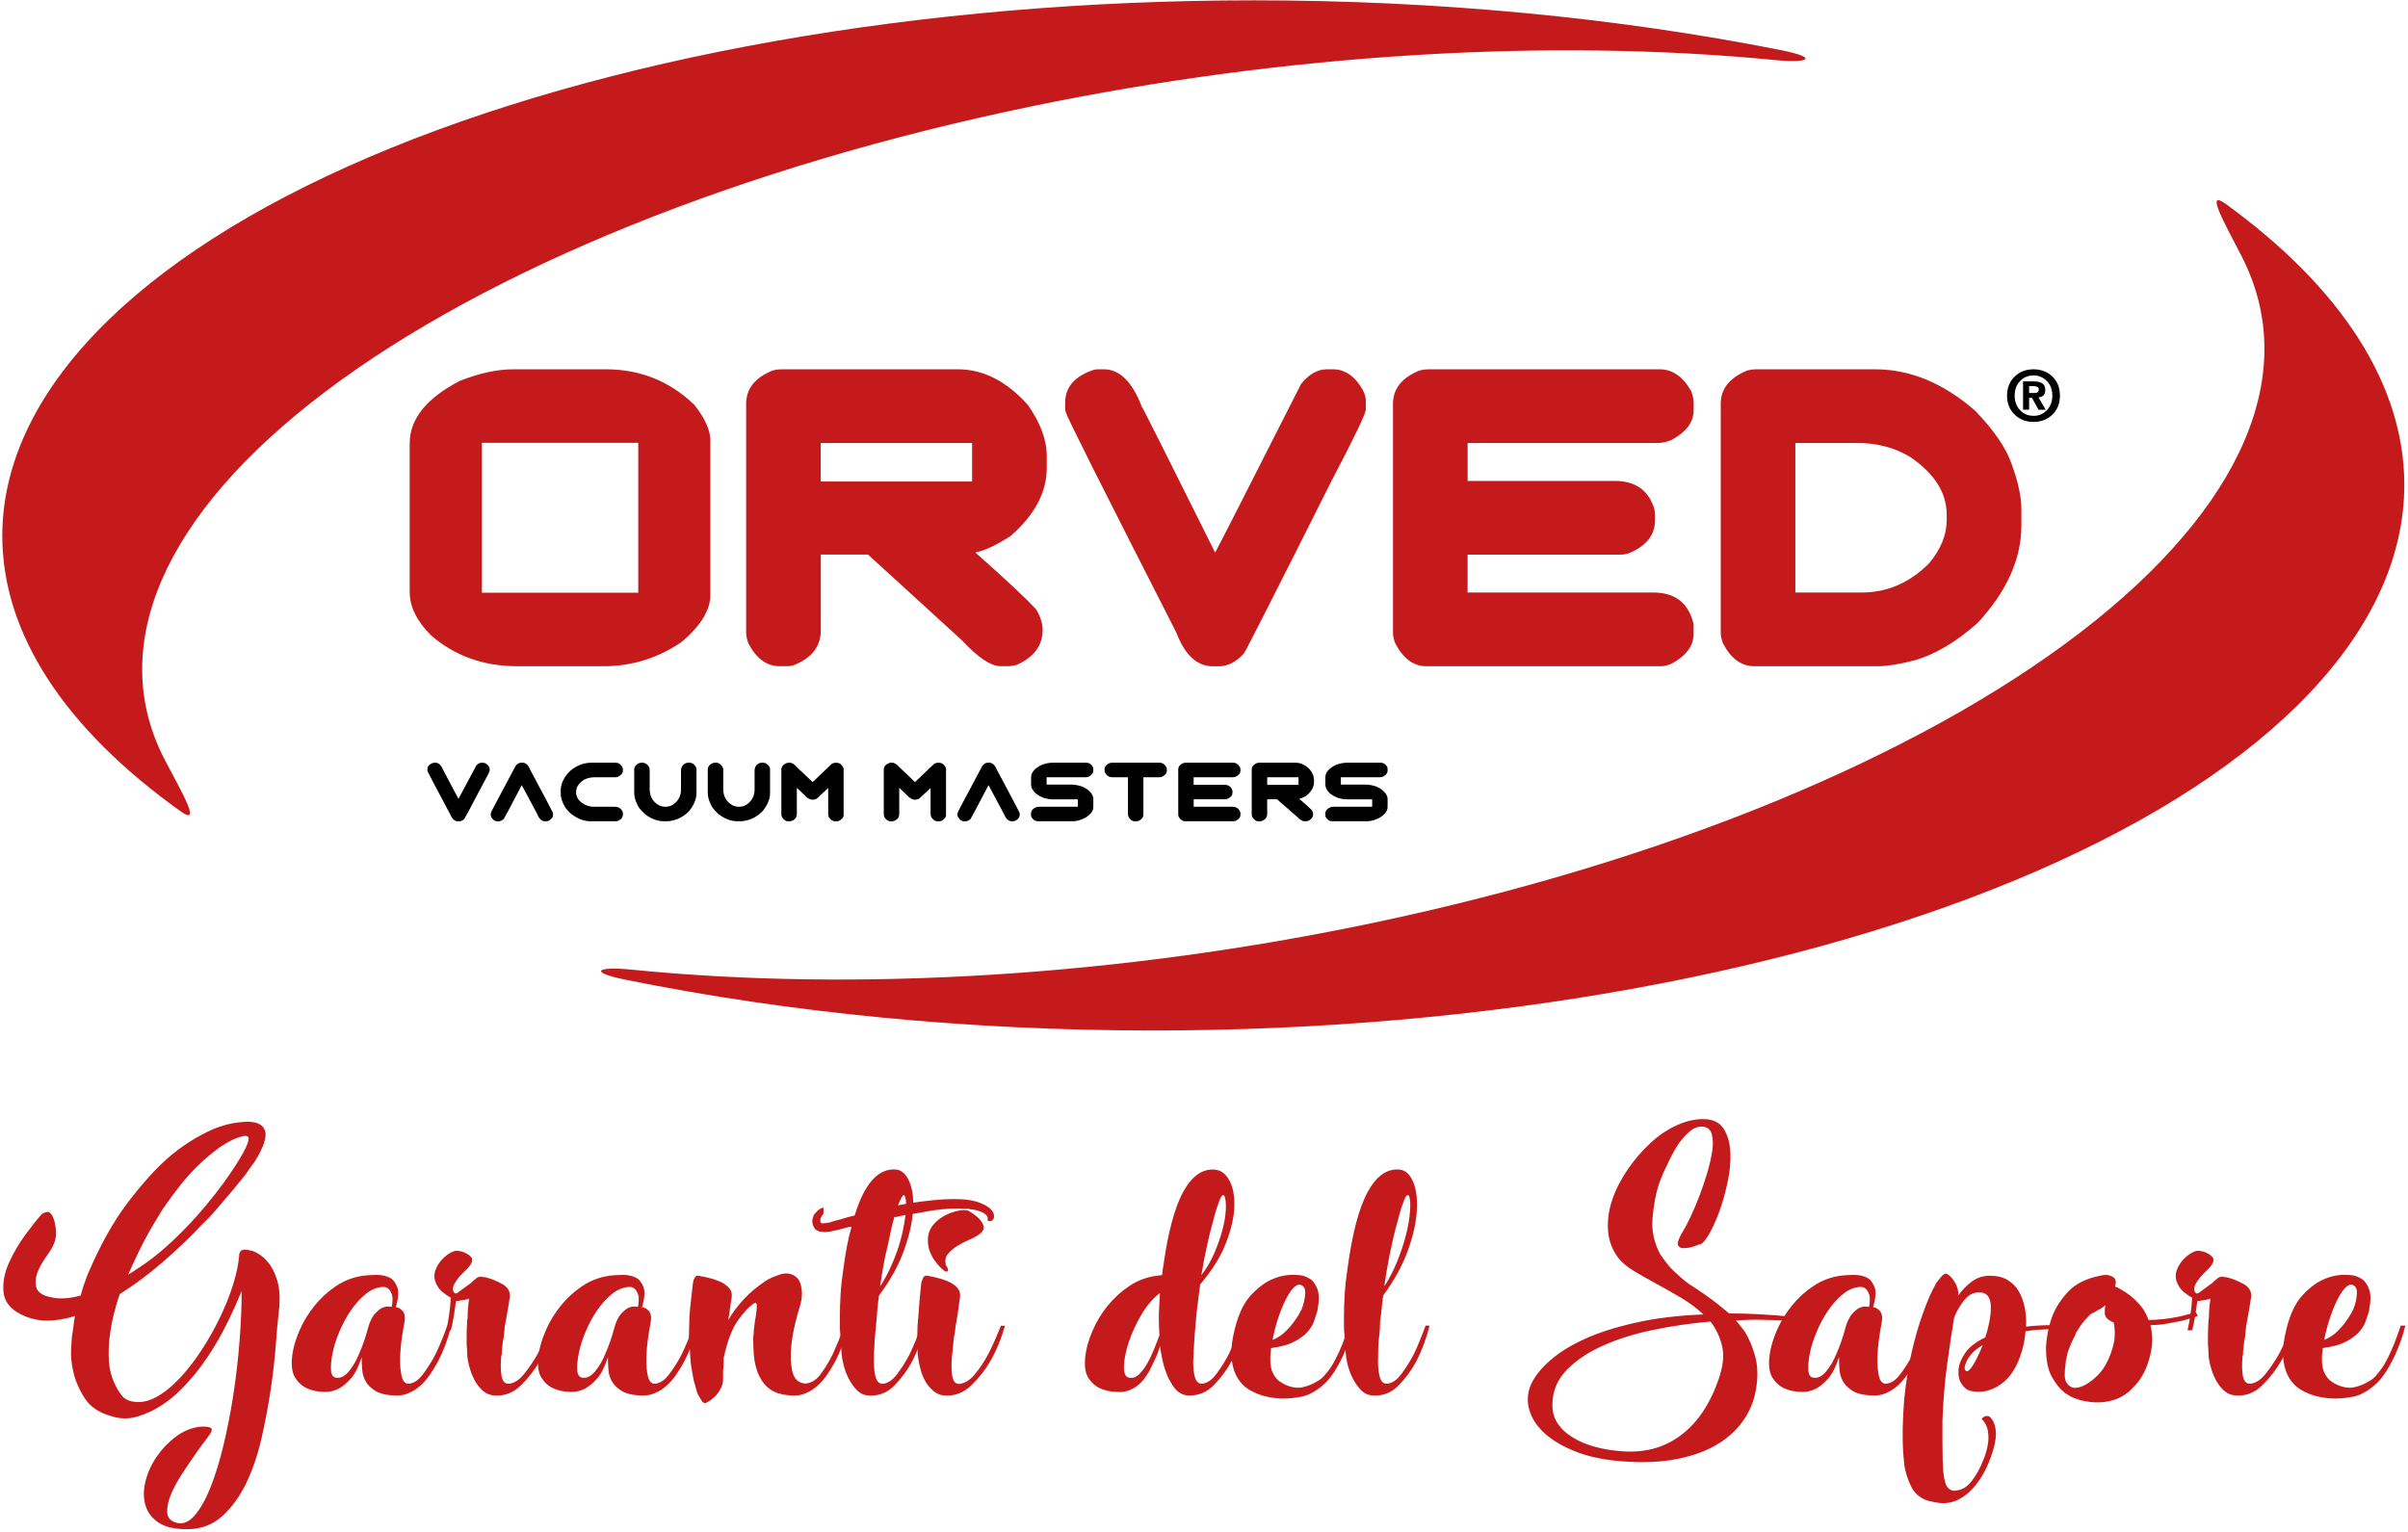 <?xml version="1.0" encoding="UTF-8"?>
<svg width="352px" height="224px" viewBox="0 0 352 224" version="1.1" xmlns="http://www.w3.org/2000/svg" xmlns:xlink="http://www.w3.org/1999/xlink">
    <title>Group</title>
    <g id="Page-1" stroke="none" stroke-width="1" fill="none" fill-rule="evenodd">
        <g id="Group">
            <path d="M351.46,70.885 C351.46,92.045 332.185,112.345 297.875,127.305 C263.565,142.27 217.025,150.68 168.505,150.68 C141.64,150.68 115.39,148.1 91.48,143.265 C85.8,142.115 87.41,141.295 92.175,141.77 C125.405,145.095 163.8,142.72 200.86,134.915 C243.235,125.995 280.4,110.71 304.175,92.42 C327.95,74.13 336.39,54.335 327.64,37.39 C325.015,32.31 322.325,27.61 325.375,29.83 C342.305,42.125 351.46,56.3 351.46,70.885" id="Path" fill="#C51A1B"></path>
            <path d="M0.335,78.355 C0.335,57.59 19.61,37.67 53.92,22.985 C88.23,8.3 134.77,0.05 183.29,0.05 C210.15,0.05 236.405,2.58 260.31,7.325 C265.995,8.455 264.385,9.26 259.615,8.795 C226.385,5.535 187.99,7.865 150.935,15.52 C108.56,24.275 71.395,39.275 47.62,57.225 C23.845,75.17 15.405,94.6 24.155,111.225 C26.78,116.21 29.47,120.825 26.42,118.645 C9.495,106.58 0.335,92.67 0.335,78.355" id="Path" fill="#C51A1B"></path>
            <path d="M208.715,54 L242.635,54 C244.495,54 246.03,55.08 247.24,57.24 C247.46,57.905 247.575,58.42 247.575,58.785 L247.575,59.995 C247.575,61.73 246.485,63.185 244.3,64.355 C243.595,64.64 242.925,64.775 242.295,64.775 L214.535,64.775 L214.535,70.32 L235.995,70.32 C238.725,70.32 240.56,71.4 241.51,73.56 C241.795,74.185 241.935,74.76 241.935,75.285 L241.935,76.04 C241.935,78.24 240.64,79.865 238.055,80.915 C237.63,81.04 237.225,81.1 236.84,81.1 L214.53,81.1 L214.53,86.64 L241.69,86.64 C244.885,86.64 246.845,88.18 247.57,91.27 L247.57,92.725 C247.57,94.4 246.53,95.825 244.45,96.995 C243.865,97.275 243.32,97.415 242.815,97.415 L208.475,97.415 C206.635,97.415 205.13,96.305 203.96,94.085 C203.735,93.5 203.625,92.98 203.625,92.54 L203.625,59.05 C203.625,56.85 204.92,55.225 207.505,54.175 C207.945,54.06 208.35,54 208.715,54 M160.535,54 L161.38,54 C163.665,54 165.505,55.815 166.895,59.45 C166.98,59.47 170.55,66.585 177.625,80.795 C177.73,80.69 181.92,72.47 190.205,56.12 C191.355,54.705 192.61,54 193.96,54 L194.835,54 C196.615,54 198.07,55 199.2,57 C199.505,57.565 199.655,58.1 199.655,58.605 L199.655,59.88 C199.655,60.465 197.99,63.935 194.655,70.295 C186.41,86.725 182.135,95.14 181.835,95.55 C180.68,96.8 179.48,97.425 178.225,97.425 L177.285,97.425 C174.98,97.425 173.205,95.78 171.95,92.49 C161.24,71.475 155.885,60.81 155.885,60.485 C155.765,60.26 155.705,59.95 155.705,59.545 L155.705,58.88 C155.705,56.62 157.08,55.025 159.825,54.095 C160.06,54.03 160.29,54 160.535,54 M119.975,70.41 L142.1,70.41 L142.1,64.775 L119.975,64.775 L119.975,70.41 Z M114.155,54 L140.04,54 C143.735,54 147.14,55.735 150.255,59.21 C152.095,61.855 153.015,64.335 153.015,66.655 L153.015,68.44 C153.015,71.975 151.255,75.285 147.74,78.37 C145.6,79.74 143.89,80.54 142.62,80.765 L142.62,80.825 C147.105,84.8 150.055,87.565 151.47,89.12 C152.095,90.165 152.41,91.17 152.41,92.115 C152.41,94.395 151.14,96.1 148.595,97.23 C148.09,97.35 147.715,97.41 147.47,97.41 L146.255,97.41 C144.845,97.41 142.975,96.16 140.65,93.66 L126.89,81.095 L119.98,81.095 L119.98,92.205 C119.98,94.565 118.615,96.27 115.89,97.32 C115.585,97.38 115.335,97.41 115.13,97.41 L113.915,97.41 C112.08,97.41 110.57,96.3 109.4,94.08 C109.18,93.495 109.07,92.975 109.07,92.535 L109.07,59.045 C109.07,56.845 110.36,55.22 112.95,54.17 C113.39,54.06 113.795,54 114.155,54 M70.445,86.665 L93.3,86.665 L93.3,64.745 L70.445,64.745 L70.445,86.665 Z M75.02,54 L88.57,54 C93.6,54 97.915,55.735 101.51,59.21 C103.065,61.185 103.84,62.925 103.84,64.415 L103.84,87 C103.84,89.22 102.425,91.525 99.595,93.905 C96.12,96.245 92.35,97.415 88.29,97.415 L75.59,97.415 C70.68,97.415 66.485,95.91 63.01,92.905 C60.93,90.825 59.89,88.715 59.89,86.575 L59.89,64.835 C59.89,61.265 62.335,58.215 67.225,55.69 C70.08,54.565 72.675,54 75.02,54 M262.445,64.775 L262.445,86.64 L272.11,86.64 C275.87,86.64 279.165,85.215 281.995,82.365 C283.715,80.31 284.57,78.195 284.57,76.04 L284.57,75.285 C284.57,72.055 282.78,69.23 279.205,66.805 C276.965,65.455 274.4,64.775 271.51,64.775 L262.445,64.775 L262.445,64.775 Z M256.625,54 L274.115,54 C279.23,54 284.095,56.02 288.725,60.055 C291.49,62.92 293.285,65.545 294.09,67.93 C295.02,70.495 295.485,72.685 295.485,74.5 L295.485,76.83 C295.485,81.735 293.35,86.49 289.085,91.09 C285.895,93.915 282.8,95.745 279.81,96.57 C277.61,97.135 275.85,97.415 274.54,97.415 L256.385,97.415 C254.545,97.415 253.04,96.305 251.87,94.085 C251.645,93.5 251.535,92.98 251.535,92.54 L251.535,59.05 C251.535,56.85 252.83,55.225 255.415,54.175 C255.855,54.06 256.26,54 256.625,54" id="Shape" fill="#C51A1B"></path>
            <path d="M63.475,111.525 L63.65,111.525 C64.125,111.525 64.505,111.885 64.79,112.6 C64.81,112.61 65.55,114.01 67.015,116.815 C67.035,116.795 67.905,115.17 69.62,111.95 C69.86,111.67 70.12,111.53 70.4,111.53 L70.58,111.53 C70.95,111.53 71.25,111.73 71.485,112.125 C71.55,112.235 71.58,112.34 71.58,112.44 L71.58,112.69 C71.58,112.805 71.235,113.49 70.545,114.745 C68.84,117.985 67.95,119.645 67.89,119.725 C67.65,119.97 67.4,120.095 67.14,120.095 L66.945,120.095 C66.47,120.095 66.1,119.77 65.84,119.12 C63.625,114.975 62.515,112.87 62.515,112.81 C62.49,112.765 62.48,112.705 62.48,112.62 L62.48,112.49 C62.48,112.045 62.765,111.73 63.335,111.55 C63.375,111.53 63.425,111.525 63.475,111.525" id="Path" fill="#000000" fill-rule="nonzero"></path>
            <path d="M76.205,111.525 L76.4,111.525 C76.865,111.525 77.24,111.88 77.52,112.585 C79.67,116.61 80.775,118.705 80.835,118.86 L80.835,119.18 C80.835,119.545 80.58,119.835 80.08,120.055 C79.97,120.075 79.88,120.09 79.815,120.09 L79.65,120.09 C79.18,120.09 78.8,119.725 78.515,119 C77.035,116.22 76.29,114.82 76.265,114.805 C74.615,117.965 73.745,119.61 73.65,119.74 C73.4,119.975 73.15,120.095 72.885,120.095 L72.73,120.095 C72.35,120.095 72.035,119.875 71.79,119.44 C71.755,119.31 71.735,119.21 71.735,119.135 L71.735,119.005 C71.735,118.845 71.95,118.385 72.375,117.625 L75.4,111.94 C75.64,111.66 75.905,111.525 76.205,111.525" id="Path" fill="#000000" fill-rule="nonzero"></path>
            <path d="M86.435,111.525 L90.03,111.525 C90.41,111.525 90.73,111.74 90.985,112.165 C91.03,112.295 91.05,112.4 91.05,112.47 L91.05,112.71 C91.05,113.055 90.825,113.34 90.37,113.57 C90.225,113.625 90.085,113.655 89.96,113.655 L86.935,113.655 C85.74,113.655 84.875,114.135 84.35,115.09 C84.26,115.35 84.21,115.605 84.21,115.845 C84.21,116.625 84.675,117.245 85.605,117.715 C86.015,117.88 86.41,117.965 86.795,117.965 L89.855,117.965 C90.44,117.965 90.835,118.23 91.035,118.755 L91.055,118.92 L91.055,119.16 C91.055,119.49 90.84,119.77 90.41,120 C90.29,120.055 90.175,120.085 90.075,120.085 L86.325,120.085 C85.34,120.085 84.375,119.705 83.425,118.955 C82.885,118.43 82.555,118.02 82.44,117.725 C82.115,117.115 81.96,116.53 81.96,115.965 L81.96,115.65 C81.96,114.63 82.405,113.67 83.3,112.765 C84.26,111.94 85.31,111.525 86.435,111.525" id="Path" fill="#000000" fill-rule="nonzero"></path>
            <path d="M93.765,111.525 L93.93,111.525 C94.305,111.525 94.615,111.73 94.865,112.135 C94.935,112.265 94.97,112.42 94.97,112.605 L94.97,115.38 C94.97,116.45 95.42,117.235 96.315,117.745 C96.62,117.885 96.905,117.96 97.175,117.96 L97.33,117.96 C98.04,117.96 98.645,117.605 99.145,116.895 C99.415,116.46 99.55,116 99.55,115.515 L99.55,112.715 C99.55,112.165 99.79,111.785 100.27,111.585 C100.405,111.545 100.525,111.52 100.63,111.52 L100.785,111.52 C101.17,111.52 101.485,111.735 101.74,112.16 C101.785,112.29 101.81,112.395 101.81,112.465 L101.81,116.01 C101.81,116.825 101.455,117.685 100.755,118.57 C100.105,119.265 99.315,119.735 98.39,119.965 C98.055,120.045 97.76,120.085 97.49,120.085 L97.01,120.085 C96.125,120.085 95.215,119.74 94.285,119.055 C93.63,118.435 93.255,117.96 93.155,117.625 C92.855,117.04 92.71,116.47 92.71,115.925 L92.71,112.52 C92.71,112.09 92.98,111.765 93.515,111.56 C93.605,111.54 93.69,111.525 93.765,111.525" id="Path" fill="#000000" fill-rule="nonzero"></path>
            <path d="M104.52,111.525 L104.685,111.525 C105.055,111.525 105.37,111.73 105.62,112.135 C105.69,112.265 105.725,112.42 105.725,112.605 L105.725,115.38 C105.725,116.45 106.175,117.235 107.07,117.745 C107.375,117.885 107.66,117.96 107.93,117.96 L108.085,117.96 C108.795,117.96 109.4,117.605 109.895,116.895 C110.17,116.46 110.305,116 110.305,115.515 L110.305,112.715 C110.305,112.165 110.545,111.785 111.025,111.585 C111.16,111.545 111.28,111.52 111.385,111.52 L111.54,111.52 C111.925,111.52 112.24,111.735 112.495,112.16 C112.54,112.29 112.565,112.395 112.565,112.465 L112.565,116.01 C112.565,116.825 112.21,117.685 111.51,118.57 C110.86,119.265 110.07,119.735 109.145,119.965 C108.81,120.045 108.51,120.085 108.245,120.085 L107.76,120.085 C106.875,120.085 105.965,119.74 105.035,119.055 C104.385,118.435 104.005,117.96 103.905,117.625 C103.61,117.04 103.46,116.47 103.46,115.925 L103.46,112.52 C103.46,112.09 103.725,111.765 104.265,111.56 C104.36,111.54 104.445,111.525 104.52,111.525" id="Path" fill="#000000" fill-rule="nonzero"></path>
            <path d="M115.28,111.525 L115.44,111.525 C115.785,111.525 116.165,111.77 116.59,112.27 C116.6,112.27 117.335,112.965 118.79,114.36 C120.65,112.57 121.595,111.67 121.62,111.665 C121.82,111.575 121.995,111.53 122.14,111.53 L122.3,111.53 C122.685,111.53 123,111.745 123.25,112.17 C123.3,112.295 123.32,112.395 123.32,112.475 L123.32,119.17 C123.32,119.5 123.1,119.78 122.675,120.01 C122.55,120.065 122.44,120.095 122.335,120.095 L122.085,120.095 C121.755,120.095 121.47,119.92 121.225,119.57 C121.115,119.43 121.065,119.205 121.065,118.9 L121.065,115.22 C120.005,116.23 119.47,116.735 119.45,116.735 C119.25,116.87 119.025,116.935 118.77,116.935 C118.375,116.935 117.955,116.685 117.515,116.18 C116.835,115.525 116.49,115.2 116.48,115.2 L116.48,119.025 C116.48,119.55 116.185,119.895 115.6,120.075 C115.585,120.085 115.54,120.095 115.475,120.095 L115.225,120.095 C114.875,120.095 114.575,119.895 114.325,119.505 C114.255,119.365 114.22,119.23 114.22,119.095 L114.22,112.505 C114.22,112.1 114.485,111.785 115.015,111.565 C115.125,111.54 115.21,111.525 115.28,111.525" id="Path" fill="#000000" fill-rule="nonzero"></path>
            <path d="M130.25,111.525 L130.41,111.525 C130.755,111.525 131.135,111.77 131.56,112.27 C131.57,112.27 132.305,112.965 133.76,114.36 C135.62,112.57 136.56,111.67 136.59,111.665 C136.79,111.575 136.965,111.53 137.11,111.53 L137.27,111.53 C137.655,111.53 137.97,111.745 138.22,112.17 C138.265,112.295 138.29,112.395 138.29,112.475 L138.29,119.17 C138.29,119.5 138.07,119.78 137.645,120.01 C137.52,120.065 137.41,120.095 137.305,120.095 L137.055,120.095 C136.73,120.095 136.44,119.92 136.195,119.57 C136.09,119.43 136.03,119.205 136.03,118.9 L136.03,115.22 C134.97,116.23 134.435,116.735 134.415,116.735 C134.215,116.87 133.99,116.935 133.74,116.935 C133.34,116.935 132.925,116.685 132.485,116.18 C131.805,115.525 131.46,115.2 131.45,115.2 L131.45,119.025 C131.45,119.55 131.155,119.895 130.57,120.075 C130.55,120.085 130.515,120.095 130.445,120.095 L130.195,120.095 C129.845,120.095 129.54,119.895 129.295,119.505 C129.225,119.365 129.19,119.23 129.19,119.095 L129.19,112.505 C129.19,112.1 129.455,111.785 129.985,111.565 C130.095,111.54 130.185,111.525 130.25,111.525" id="Path" fill="#000000" fill-rule="nonzero"></path>
            <path d="M144.425,111.525 L144.62,111.525 C145.085,111.525 145.455,111.88 145.74,112.585 C147.885,116.61 148.995,118.705 149.055,118.86 L149.055,119.18 C149.055,119.545 148.805,119.835 148.305,120.055 C148.195,120.075 148.105,120.09 148.04,120.09 L147.88,120.09 C147.41,120.09 147.035,119.725 146.745,119 C145.265,116.22 144.52,114.82 144.5,114.805 C142.85,117.965 141.975,119.61 141.88,119.74 C141.635,119.975 141.38,120.095 141.115,120.095 L140.96,120.095 C140.58,120.095 140.265,119.875 140.02,119.44 C139.98,119.31 139.96,119.21 139.96,119.135 L139.96,119.005 C139.96,118.845 140.175,118.385 140.6,117.625 L143.625,111.94 C143.855,111.66 144.125,111.525 144.425,111.525" id="Path" fill="#000000" fill-rule="nonzero"></path>
            <path d="M153.835,111.525 L158.775,111.525 C159.235,111.525 159.575,111.76 159.795,112.235 C159.81,112.295 159.815,112.345 159.815,112.385 L159.815,112.705 C159.815,113.04 159.595,113.325 159.15,113.565 C158.975,113.62 158.83,113.65 158.725,113.65 L152.99,113.65 L152.99,114.72 L156.405,114.72 C157.79,114.72 158.825,115.135 159.5,115.97 C159.715,116.285 159.82,116.55 159.82,116.765 L159.82,118.04 C159.82,118.54 159.47,119.025 158.765,119.51 C158.09,119.89 157.43,120.085 156.78,120.085 L151.7,120.085 C151.36,120.085 151.06,119.9 150.805,119.53 C150.745,119.41 150.715,119.305 150.715,119.21 L150.715,118.975 C150.715,118.54 150.985,118.22 151.52,118.015 C151.64,117.98 151.78,117.96 151.935,117.96 L157.565,117.96 L157.565,116.885 L153.96,116.885 C152.955,116.885 152.09,116.585 151.37,115.985 C150.94,115.58 150.725,115.16 150.725,114.74 L150.725,113.66 C150.725,112.96 151.23,112.36 152.245,111.855 C152.82,111.635 153.355,111.525 153.835,111.525" id="Path" fill="#000000" fill-rule="nonzero"></path>
            <path d="M162.52,111.525 L169.54,111.525 C169.925,111.525 170.24,111.74 170.495,112.165 C170.54,112.295 170.565,112.4 170.565,112.47 L170.565,112.71 C170.565,113.055 170.34,113.34 169.885,113.57 C169.74,113.625 169.6,113.655 169.47,113.655 L167.14,113.655 L167.14,119.095 C167.14,119.535 166.865,119.865 166.315,120.075 L166.135,120.095 L165.885,120.095 C165.52,120.095 165.215,119.885 164.97,119.455 C164.915,119.315 164.885,119.185 164.885,119.065 L164.885,113.65 L162.61,113.65 C162.08,113.65 161.71,113.395 161.5,112.89 C161.475,112.785 161.465,112.715 161.465,112.67 L161.465,112.52 C161.465,112.09 161.73,111.765 162.265,111.56 C162.36,111.54 162.445,111.525 162.52,111.525" id="Path" fill="#000000" fill-rule="nonzero"></path>
            <path d="M173.275,111.525 L180.3,111.525 C180.685,111.525 181.005,111.74 181.255,112.165 C181.3,112.295 181.325,112.4 181.325,112.47 L181.325,112.71 C181.325,113.055 181.1,113.34 180.65,113.57 C180.505,113.625 180.36,113.655 180.235,113.655 L174.485,113.655 L174.485,114.75 L178.93,114.75 C179.495,114.75 179.875,114.965 180.075,115.385 C180.135,115.51 180.165,115.62 180.165,115.725 L180.165,115.875 C180.165,116.305 179.895,116.63 179.36,116.835 C179.27,116.855 179.185,116.87 179.11,116.87 L174.49,116.87 L174.49,117.965 L180.115,117.965 C180.775,117.965 181.185,118.27 181.33,118.875 L181.33,119.16 C181.33,119.49 181.115,119.77 180.685,120 C180.56,120.055 180.45,120.085 180.345,120.085 L173.235,120.085 C172.855,120.085 172.54,119.865 172.3,119.43 C172.255,119.315 172.235,119.215 172.235,119.125 L172.235,112.52 C172.235,112.09 172.5,111.765 173.035,111.56 C173.12,111.54 173.2,111.525 173.275,111.525" id="Path" fill="#000000" fill-rule="nonzero"></path>
            <path d="M184.03,111.525 L189.395,111.525 C190.16,111.525 190.86,111.87 191.505,112.555 C191.89,113.075 192.08,113.565 192.08,114.02 L192.08,114.375 C192.08,115.07 191.715,115.72 190.985,116.335 C190.545,116.605 190.19,116.765 189.925,116.805 L189.925,116.815 C190.855,117.6 191.465,118.145 191.755,118.45 C191.885,118.66 191.95,118.855 191.95,119.04 C191.95,119.49 191.685,119.83 191.16,120.05 C191.055,120.07 190.975,120.085 190.925,120.085 L190.675,120.085 C190.38,120.085 189.995,119.84 189.515,119.345 C189.35,119.215 188.4,118.39 186.665,116.87 L185.235,116.87 L185.235,119.06 C185.235,119.525 184.95,119.86 184.39,120.07 C184.325,120.08 184.275,120.09 184.23,120.09 L183.98,120.09 C183.6,120.09 183.29,119.87 183.045,119.435 C183,119.32 182.975,119.22 182.975,119.13 L182.975,112.525 C182.975,112.095 183.245,111.77 183.78,111.565 C183.875,111.54 183.955,111.525 184.03,111.525 M185.24,114.765 L189.82,114.765 L189.82,113.655 L185.24,113.655 L185.24,114.765 Z" id="Shape" fill="#000000" fill-rule="nonzero"></path>
            <path d="M196.86,111.525 L201.8,111.525 C202.26,111.525 202.6,111.76 202.82,112.235 C202.83,112.295 202.835,112.345 202.835,112.385 L202.835,112.705 C202.835,113.04 202.615,113.325 202.17,113.565 C201.99,113.62 201.85,113.65 201.74,113.65 L196.005,113.65 L196.005,114.72 L199.42,114.72 C200.805,114.72 201.835,115.135 202.515,115.97 C202.73,116.285 202.835,116.55 202.835,116.765 L202.835,118.04 C202.835,118.54 202.485,119.025 201.78,119.51 C201.105,119.89 200.445,120.085 199.8,120.085 L194.72,120.085 C194.38,120.085 194.08,119.9 193.825,119.53 C193.765,119.41 193.735,119.305 193.735,119.21 L193.735,118.975 C193.735,118.54 194.005,118.22 194.54,118.015 C194.66,117.98 194.8,117.96 194.955,117.96 L200.585,117.96 L200.585,116.885 L196.975,116.885 C195.97,116.885 195.105,116.585 194.385,115.985 C193.955,115.58 193.74,115.16 193.74,114.74 L193.74,113.66 C193.74,112.96 194.245,112.36 195.26,111.855 C195.845,111.635 196.38,111.525 196.86,111.525" id="Path" fill="#000000" fill-rule="nonzero"></path>
            <path d="M300.01,57.845 C300.01,56.98 299.75,56.27 299.21,55.72 C298.665,55.17 298.03,54.895 297.26,54.895 C296.475,54.895 295.825,55.17 295.295,55.72 C294.765,56.27 294.5,56.98 294.5,57.845 C294.5,58.71 294.765,59.425 295.295,59.975 C295.825,60.535 296.475,60.81 297.26,60.8 L297.26,60.81 C298.025,60.81 298.665,60.535 299.21,59.975 C299.745,59.425 300.01,58.71 300.01,57.845 M301.12,57.845 C301.12,59.02 300.735,59.965 299.96,60.685 C299.225,61.355 298.325,61.695 297.26,61.695 C296.19,61.695 295.285,61.36 294.565,60.685 C293.78,59.96 293.39,59.015 293.39,57.845 C293.39,56.675 293.78,55.73 294.565,55.005 C295.285,54.335 296.19,54 297.26,54 C298.325,54 299.225,54.335 299.96,55.005 C300.735,55.73 301.12,56.675 301.12,57.845 M296.615,57.465 L297.4,57.465 C297.615,57.465 297.765,57.435 297.855,57.375 C297.97,57.295 298.03,57.14 298.03,56.925 C298.03,56.62 297.765,56.465 297.235,56.465 L296.615,56.465 L296.615,57.465 Z M296.615,58.17 L296.615,59.91 L295.73,59.91 L295.73,55.77 L297.275,55.77 C297.835,55.77 298.25,55.86 298.53,56.045 C298.83,56.24 298.98,56.565 298.98,57.025 C298.98,57.695 298.645,58.055 297.98,58.105 L299.045,59.92 L297.99,59.92 L297.035,58.18 L296.615,58.18 L296.615,58.17 Z" id="Shape" fill="#000000" fill-rule="nonzero"></path>
            <path d="M3.085,192.2 C1.495,191.405 0.64,190.31 0.515,188.92 C0.39,187.53 0.65,186.115 1.3,184.67 C1.945,183.23 2.755,181.85 3.72,180.53 C4.69,179.215 5.47,178.23 6.065,177.585 C6.315,177.385 6.585,177.265 6.885,177.21 C7.185,177.16 7.455,177.385 7.705,177.88 C7.955,178.38 8.115,179.1 8.19,180.04 C8.265,180.985 7.955,181.98 7.26,183.02 C6.86,183.57 6.48,184.15 6.105,184.77 C5.73,185.39 5.47,185.99 5.32,186.56 C5.17,187.13 5.16,187.665 5.285,188.165 C5.41,188.665 5.77,189.06 6.365,189.36 C6.71,189.51 7.16,189.635 7.705,189.735 C8.15,189.835 8.71,189.875 9.38,189.845 C10.05,189.82 10.86,189.685 11.8,189.435 C11.95,188.84 12.11,188.29 12.285,187.795 C12.46,187.3 12.62,186.85 12.77,186.455 C14.605,182.13 16.57,178.605 18.655,175.87 C20.74,173.135 22.655,171 24.395,169.46 C25.29,168.665 26.26,167.92 27.3,167.225 C28.195,166.63 29.21,166.045 30.355,165.475 C31.495,164.905 32.715,164.495 34.005,164.245 C34.9,164.095 35.645,164.02 36.24,164.02 C36.54,164.02 36.875,164.055 37.245,164.13 C37.62,164.205 37.94,164.355 38.215,164.575 C38.49,164.8 38.675,165.095 38.775,165.47 C38.875,165.845 38.825,166.355 38.625,167 L38.625,167.075 C38.525,167.375 38.35,167.785 38.105,168.305 C37.855,168.825 37.51,169.435 37.06,170.13 C36.96,170.18 36.86,170.305 36.76,170.505 C36.56,170.755 36.375,171.015 36.2,171.29 C36.025,171.565 35.815,171.85 35.565,172.145 C34.67,173.29 33.525,174.655 32.135,176.245 C32.035,176.395 31.91,176.545 31.76,176.69 C31.61,176.84 31.485,176.99 31.385,177.135 C31.235,177.285 31.1,177.435 30.975,177.58 C30.85,177.73 30.715,177.88 30.565,178.03 L29.445,179.15 C27.705,180.99 25.82,182.79 23.78,184.555 C21.74,186.32 19.655,187.875 17.52,189.215 C17.22,190.01 16.935,190.955 16.665,192.05 C16.39,193.145 16.18,194.285 16.03,195.48 C15.88,196.675 15.845,197.855 15.92,199.02 C15.995,200.19 16.255,201.245 16.705,202.19 C16.955,202.785 17.29,203.37 17.71,203.94 C18.13,204.51 18.715,204.845 19.46,204.945 C20.55,205.145 21.685,204.92 22.85,204.275 C24.015,203.63 25.16,202.71 26.28,201.515 C27.4,200.32 28.465,198.945 29.485,197.38 C30.505,195.815 31.41,194.2 32.205,192.535 C33,190.87 33.635,189.265 34.105,187.725 C34.575,186.185 34.86,184.815 34.96,183.625 L34.96,183.18 C34.96,183.23 34.97,183.33 34.995,183.48 C35.02,183.63 35.03,183.755 35.03,183.855 C35.03,183.955 35.005,183.88 34.955,183.63 C34.955,183.43 35.015,183.22 35.14,182.995 C35.265,182.77 35.6,182.685 36.145,182.735 C36.245,182.785 36.33,182.81 36.405,182.81 C36.48,182.81 36.565,182.835 36.665,182.885 L36.89,182.885 C36.94,182.935 36.99,182.96 37.04,182.96 C37.885,183.31 38.605,183.855 39.2,184.6 C39.745,185.245 40.195,186.14 40.54,187.285 C40.885,188.43 40.96,189.92 40.765,191.76 C40.615,192.955 40.465,194.57 40.32,196.605 C40.17,198.645 39.92,200.83 39.575,203.165 C39.225,205.5 38.78,207.875 38.235,210.285 C37.69,212.695 36.945,214.88 36,216.845 C35.055,218.81 33.9,220.41 32.535,221.655 C31.17,222.895 29.54,223.545 27.655,223.595 C25.72,223.645 24.24,223.335 23.22,222.665 C22.2,221.995 21.545,221.125 21.245,220.055 C20.945,218.985 20.96,217.82 21.28,216.55 C21.605,215.285 22.15,214.09 22.92,212.97 C23.69,211.85 24.62,210.885 25.715,210.065 C26.805,209.245 28,208.76 29.29,208.61 L30.185,208.61 C30.435,208.66 30.63,208.71 30.78,208.76 C30.93,208.81 30.98,208.96 30.93,209.21 C30.93,209.36 30.68,209.755 30.185,210.405 C29.69,211.05 29.115,211.835 28.47,212.755 C27.825,213.675 27.165,214.655 26.495,215.7 C25.825,216.745 25.305,217.735 24.93,218.68 C24.555,219.625 24.395,220.455 24.445,221.18 C24.495,221.9 24.915,222.385 25.71,222.635 C26.655,222.935 27.545,222.61 28.39,221.665 C29.235,220.72 30.015,219.355 30.74,217.565 C31.46,215.775 32.105,213.69 32.675,211.305 C33.245,208.92 33.73,206.42 34.13,203.81 C34.525,201.2 34.825,198.59 35.025,195.98 C35.225,193.37 35.325,190.975 35.325,188.785 C34.035,191.915 32.74,194.55 31.45,196.685 C30.16,198.825 28.865,200.585 27.575,201.98 C27.375,202.23 26.93,202.7 26.235,203.395 C25.54,204.09 24.67,204.785 23.625,205.48 C22.58,206.175 21.415,206.72 20.125,207.12 C18.835,207.515 17.515,207.495 16.175,207.045 C14.435,206.55 13.17,205.68 12.375,204.435 C11.58,203.195 11.035,201.935 10.735,200.67 C10.435,199.405 10.325,198.245 10.4,197.205 C10.475,196.16 10.51,195.565 10.51,195.415 C10.61,194.92 10.685,194.42 10.735,193.925 C10.785,193.43 10.86,192.93 10.96,192.435 C9.52,192.88 8.14,193.105 6.825,193.105 C5.53,193.095 4.28,192.795 3.085,192.2 L3.085,192.2 Z M23.355,177.51 C22.115,179.5 21.095,181.325 20.3,182.99 C19.505,184.655 18.985,185.785 18.735,186.38 C18.885,186.28 19.045,186.18 19.22,186.08 C19.395,185.98 19.58,185.855 19.78,185.705 C21.615,184.56 23.43,183.145 25.22,181.455 C27.01,179.765 28.62,178.05 30.065,176.31 C30.56,175.715 31.035,175.13 31.48,174.56 C31.925,173.99 32.35,173.43 32.745,172.885 C33.885,171.295 34.795,169.905 35.465,168.71 C36.135,167.515 36.42,166.725 36.32,166.325 C36.22,166.175 36.11,166.1 35.985,166.1 L35.65,166.1 C34.955,166.25 34.26,166.51 33.565,166.885 C32.87,167.26 32.21,167.68 31.59,168.155 C30.97,168.63 30.41,169.085 29.915,169.535 C29.42,169.985 29.02,170.355 28.72,170.655 C27.875,171.5 27.08,172.395 26.335,173.34 C25.59,174.285 24.87,175.255 24.175,176.25 C24.175,176.3 24.125,176.375 24.025,176.475 C23.925,176.575 23.825,176.71 23.725,176.885 C23.625,177.05 23.505,177.265 23.355,177.51 L23.355,177.51 Z" id="Shape" fill="#C51A1B" fill-rule="nonzero"></path>
            <path d="M59.72,202.335 C60.465,202.285 61.175,201.815 61.845,200.92 C62.515,200.025 63.125,199.055 63.67,198.01 C64.265,196.77 64.835,195.375 65.385,193.835 L65.98,193.835 C65.485,195.775 64.835,197.515 64.04,199.055 C63.69,199.7 63.305,200.335 62.885,200.955 C62.46,201.575 61.99,202.125 61.47,202.595 C60.95,203.07 60.365,203.44 59.72,203.715 C59.075,203.99 58.38,204.1 57.635,204.05 C56.44,204 55.525,203.775 54.88,203.38 C54.235,202.985 53.76,202.525 53.465,202 C53.165,201.48 52.99,200.905 52.945,200.285 C52.895,199.665 52.87,199.055 52.87,198.46 C52.425,199.85 51.9,200.885 51.305,201.555 C50.71,202.225 50.135,202.71 49.59,203.01 C48.945,203.36 48.275,203.53 47.58,203.53 C46.535,203.53 45.64,203.355 44.895,203.01 C44.2,202.71 43.615,202.19 43.145,201.445 C42.675,200.7 42.535,199.58 42.735,198.09 C42.885,196.995 43.23,195.815 43.78,194.55 C44.325,193.28 45.045,192.09 45.94,190.97 C46.835,189.85 47.89,188.88 49.105,188.06 C50.32,187.24 51.675,186.73 53.165,186.53 C53.465,186.48 54.045,186.445 54.915,186.42 C55.785,186.395 56.515,186.56 57.115,186.905 C57.46,187.105 57.775,187.515 58.045,188.135 C58.315,188.755 58.255,189.765 57.86,191.155 L57.935,191.155 C58.235,191.205 58.48,191.33 58.68,191.53 C59.125,191.88 59.275,192.475 59.125,193.32 C59.025,193.815 58.9,194.575 58.75,195.595 C58.6,196.615 58.515,197.62 58.49,198.615 C58.465,199.61 58.54,200.48 58.715,201.225 C58.89,201.965 59.225,202.335 59.72,202.335 L59.72,202.335 Z M57.26,191.08 C57.41,190.285 57.42,189.7 57.295,189.33 C57.17,188.955 57.01,188.67 56.81,188.475 C56.61,188.275 56.335,188.175 55.99,188.175 C55.095,188.225 54.25,188.575 53.455,189.22 C52.66,189.865 51.94,190.66 51.295,191.605 C50.65,192.55 50.09,193.58 49.62,194.7 C49.145,195.82 48.81,196.875 48.615,197.87 C48.415,198.865 48.34,199.695 48.39,200.37 C48.44,201.04 48.69,201.4 49.135,201.45 C49.78,201.55 50.4,201.24 51,200.52 C51.595,199.8 52.09,198.945 52.49,197.95 C52.985,196.855 53.435,195.565 53.83,194.075 C53.98,193.53 54.205,193.005 54.5,192.51 C54.75,192.115 55.095,191.755 55.545,191.43 C55.995,191.09 56.565,190.98 57.26,191.08 L57.26,191.08 Z" id="Shape" fill="#C51A1B" fill-rule="nonzero"></path>
            <path d="M74.325,202.335 C75.12,202.285 75.875,201.815 76.6,200.92 C77.32,200.025 77.98,199.055 78.575,198.01 C79.22,196.77 79.865,195.375 80.515,193.835 L81.11,193.835 C80.515,195.775 79.77,197.515 78.875,199.055 C78.13,200.35 77.21,201.53 76.12,202.595 C75.025,203.665 73.735,204.15 72.245,204.05 C71.6,204 71.05,203.775 70.605,203.38 C70.16,202.985 69.785,202.525 69.485,202 C69.185,201.48 68.95,200.945 68.775,200.395 C68.6,199.85 68.49,199.425 68.44,199.13 C68.34,198.735 68.29,198.325 68.29,197.9 C68.29,197.48 68.265,197.07 68.215,196.67 L68.215,195.255 C68.215,194.76 68.225,194.285 68.25,193.84 C68.275,193.395 68.31,192.97 68.36,192.575 C68.36,191.68 68.435,190.785 68.585,189.89 C68.285,189.99 67.975,190.065 67.655,190.115 C67.33,190.165 66.995,190.215 66.65,190.265 C66.55,191.06 66.44,191.83 66.315,192.575 C66.19,193.32 66.055,193.965 65.905,194.515 L65.235,194.515 C65.385,193.87 65.52,193.125 65.645,192.28 C65.77,191.435 65.855,190.59 65.905,189.745 C65.505,189.545 65.085,189.26 64.64,188.89 C64.195,188.515 63.845,187.985 63.595,187.285 C63.445,186.74 63.47,186.205 63.67,185.68 C63.87,185.16 64.155,184.685 64.525,184.265 C64.9,183.845 65.295,183.51 65.715,183.26 C66.135,183.01 66.5,182.885 66.795,182.885 C67.34,182.935 67.79,183.06 68.135,183.26 C68.435,183.41 68.68,183.595 68.88,183.82 C69.08,184.045 69.08,184.355 68.88,184.75 C68.68,185.1 68.405,185.435 68.06,185.755 C67.71,186.08 67.39,186.415 67.09,186.76 C66.79,187.11 66.555,187.455 66.38,187.805 C66.205,188.155 66.17,188.5 66.27,188.85 C66.32,188.9 66.38,188.975 66.455,189.075 C66.53,189.175 66.69,189.15 66.94,189 C67.19,188.8 67.475,188.59 67.795,188.365 C68.12,188.14 68.48,187.88 68.875,187.58 C68.975,187.43 69.175,187.255 69.47,187.06 C69.52,186.96 69.655,186.86 69.88,186.76 C70.105,186.66 70.39,186.66 70.735,186.76 L70.96,186.76 C71.755,186.96 72.56,187.28 73.38,187.73 C74.2,188.175 74.585,188.8 74.535,189.595 C74.435,190.24 74.335,190.865 74.235,191.46 C74.135,192.055 74.035,192.63 73.935,193.175 C73.835,193.575 73.775,193.96 73.75,194.33 C73.725,194.705 73.685,195.09 73.64,195.485 C73.54,195.885 73.48,196.27 73.455,196.64 C73.43,197.015 73.39,197.375 73.345,197.72 L73.345,198.095 C73.295,198.145 73.27,198.22 73.27,198.32 C73.17,199.415 73.185,200.36 73.305,201.155 C73.445,201.94 73.78,202.335 74.325,202.335 L74.325,202.335 Z" id="Path" fill="#C51A1B" fill-rule="nonzero"></path>
            <path d="M95.715,202.335 C96.46,202.285 97.17,201.815 97.84,200.92 C98.51,200.025 99.12,199.055 99.665,198.01 C100.26,196.77 100.83,195.375 101.38,193.835 L101.975,193.835 C101.48,195.775 100.83,197.515 100.035,199.055 C99.685,199.7 99.3,200.335 98.88,200.955 C98.455,201.575 97.985,202.125 97.465,202.595 C96.945,203.07 96.36,203.44 95.715,203.715 C95.07,203.99 94.375,204.1 93.63,204.05 C92.435,204 91.52,203.775 90.875,203.38 C90.23,202.985 89.755,202.525 89.46,202 C89.16,201.48 88.985,200.905 88.94,200.285 C88.89,199.665 88.865,199.055 88.865,198.46 C88.42,199.85 87.895,200.885 87.3,201.555 C86.705,202.225 86.13,202.71 85.585,203.01 C84.94,203.36 84.27,203.53 83.575,203.53 C82.53,203.53 81.635,203.355 80.89,203.01 C80.195,202.71 79.61,202.19 79.14,201.445 C78.67,200.7 78.53,199.58 78.73,198.09 C78.88,196.995 79.225,195.815 79.775,194.55 C80.32,193.28 81.04,192.09 81.935,190.97 C82.83,189.85 83.885,188.88 85.1,188.06 C86.315,187.24 87.67,186.73 89.16,186.53 C89.46,186.48 90.04,186.445 90.91,186.42 C91.78,186.395 92.51,186.56 93.11,186.905 C93.455,187.105 93.77,187.515 94.04,188.135 C94.31,188.755 94.25,189.765 93.855,191.155 L93.93,191.155 C94.23,191.205 94.475,191.33 94.675,191.53 C95.12,191.88 95.27,192.475 95.12,193.32 C95.02,193.815 94.895,194.575 94.745,195.595 C94.595,196.615 94.51,197.62 94.485,198.615 C94.46,199.61 94.535,200.48 94.71,201.225 C94.88,201.965 95.215,202.335 95.715,202.335 L95.715,202.335 Z M93.255,191.08 C93.405,190.285 93.415,189.7 93.29,189.33 C93.165,188.955 93.005,188.67 92.805,188.475 C92.605,188.275 92.33,188.175 91.985,188.175 C91.09,188.225 90.245,188.575 89.45,189.22 C88.655,189.865 87.935,190.66 87.29,191.605 C86.645,192.55 86.085,193.58 85.615,194.7 C85.14,195.82 84.805,196.875 84.61,197.87 C84.41,198.865 84.335,199.695 84.385,200.37 C84.435,201.04 84.685,201.4 85.13,201.45 C85.775,201.55 86.395,201.24 86.995,200.52 C87.59,199.8 88.085,198.945 88.485,197.95 C88.98,196.855 89.43,195.565 89.825,194.075 C89.975,193.53 90.2,193.005 90.495,192.51 C90.745,192.115 91.09,191.755 91.54,191.43 C91.985,191.09 92.555,190.98 93.255,191.08 L93.255,191.08 Z" id="Shape" fill="#C51A1B" fill-rule="nonzero"></path>
            <path d="M117.995,202.265 C118.74,202.165 119.435,201.67 120.08,200.775 C120.725,199.88 121.295,198.91 121.795,197.87 C122.34,196.675 122.885,195.335 123.435,193.845 L124.03,193.845 C123.535,195.785 122.885,197.525 122.095,199.065 C121.745,199.71 121.36,200.345 120.94,200.965 C120.515,201.585 120.045,202.135 119.525,202.605 C119.005,203.08 118.42,203.45 117.775,203.725 C117.13,204 116.435,204.11 115.69,204.06 C115.34,204.01 115.03,203.975 114.76,203.95 C114.485,203.925 114.225,203.865 113.975,203.765 L113.75,203.765 L113.675,203.69 C113.625,203.69 113.59,203.675 113.565,203.655 C113.54,203.63 113.5,203.62 113.455,203.62 C112.71,203.32 112.1,202.865 111.63,202.24 C111.155,201.62 110.81,200.935 110.585,200.19 C110.36,199.445 110.225,198.66 110.175,197.84 C110.125,197.02 110.1,196.265 110.1,195.565 C110.15,195.315 110.175,195.07 110.175,194.82 C110.175,194.57 110.2,194.325 110.25,194.075 C110.3,193.48 110.375,192.955 110.475,192.51 C110.525,192.165 110.56,191.875 110.585,191.655 C110.61,191.43 110.62,191.245 110.62,191.095 L110.62,190.87 C110.62,190.77 110.605,190.71 110.585,190.685 C110.56,190.66 110.55,190.625 110.55,190.575 L110.55,190.5 C110.45,190.5 110.35,190.525 110.25,190.575 L109.95,190.725 L109.95,190.8 C109.455,191.1 108.77,191.845 107.9,193.035 C107.03,194.23 106.32,196.09 105.775,198.625 L105.775,199.445 C105.775,199.745 105.75,200.065 105.7,200.415 L105.7,201.685 C105.7,202.13 105.6,202.555 105.4,202.95 C105.2,203.35 104.955,203.72 104.655,204.07 C104.405,204.32 104.16,204.53 103.91,204.705 C103.66,204.88 103.435,205.015 103.24,205.115 C103.04,205.215 102.855,205.165 102.68,204.965 C102.505,204.765 102.37,204.54 102.27,204.295 C102.07,204.045 101.92,203.725 101.825,203.325 C101.775,203.125 101.7,202.855 101.6,202.505 C101.5,202.255 101.415,201.92 101.34,201.5 C101.265,201.08 101.18,200.595 101.08,200.045 C100.98,199.45 100.92,198.865 100.895,198.295 C100.87,197.725 100.835,197.215 100.785,196.765 C100.735,196.22 100.71,195.72 100.71,195.275 C100.71,194.78 100.725,194.305 100.745,193.86 C100.77,193.415 100.78,192.99 100.78,192.595 C100.83,191.8 100.905,190.98 101.005,190.135 C101.105,189.29 101.205,188.42 101.305,187.525 C101.355,187.425 101.38,187.325 101.38,187.225 C101.38,187.125 101.43,187.025 101.53,186.925 C101.53,186.875 101.58,186.79 101.68,186.665 C101.78,186.54 101.95,186.505 102.2,186.555 C102.5,186.605 102.92,186.69 103.465,186.815 C104.01,186.94 104.555,187.115 105.105,187.335 C105.65,187.56 106.11,187.855 106.485,188.23 C106.86,188.605 107.02,189.065 106.97,189.61 C106.87,190.205 106.785,190.79 106.71,191.36 C106.635,191.93 106.55,192.49 106.45,193.035 C107.045,191.99 107.805,190.975 108.725,189.98 C109.645,188.985 110.75,188.065 112.04,187.22 C112.435,186.97 113.055,186.7 113.905,186.4 C114.75,186.1 115.495,186.15 116.14,186.55 C116.535,186.8 116.81,187.135 116.96,187.555 C117.11,187.98 117.195,188.425 117.22,188.895 C117.245,189.37 117.205,189.825 117.11,190.275 C117.01,190.72 116.91,191.095 116.81,191.395 C116.71,191.695 116.525,192.39 116.25,193.48 C115.975,194.575 115.775,195.74 115.655,196.985 C115.53,198.23 115.58,199.385 115.805,200.45 C116.03,201.52 116.59,202.125 117.48,202.275 C117.58,202.275 117.665,202.29 117.74,202.31 C117.81,202.325 117.895,202.315 117.995,202.265 L117.995,202.265 Z" id="Path" fill="#C51A1B" fill-rule="nonzero"></path>
            <path d="M127.755,198.31 C127.705,199.405 127.765,200.35 127.94,201.145 C128.115,201.94 128.475,202.34 129.02,202.34 C129.765,202.29 130.475,201.82 131.145,200.925 C131.815,200.03 132.425,199.06 132.97,198.015 C133.565,196.775 134.135,195.38 134.685,193.84 L135.28,193.84 C134.785,195.78 134.135,197.52 133.345,199.06 C132.65,200.355 131.78,201.535 130.735,202.6 C129.69,203.67 128.425,204.155 126.935,204.055 C126.29,204.005 125.755,203.77 125.335,203.345 C124.91,202.925 124.55,202.45 124.255,201.93 C123.955,201.41 123.72,200.885 123.545,200.365 C123.37,199.845 123.26,199.435 123.21,199.135 C123.11,198.74 123.05,198.33 123.025,197.905 C123,197.485 122.965,197.05 122.915,196.6 C122.915,196.5 122.905,196.39 122.88,196.265 C122.855,196.14 122.845,196.03 122.845,195.93 L122.845,195.26 C122.795,194.765 122.77,194.28 122.77,193.805 L122.77,192.5 C122.77,191.455 122.805,190.35 122.88,189.18 C122.955,188.015 123.09,186.785 123.29,185.49 C123.44,184.345 123.61,183.255 123.81,182.21 C124.01,181.165 124.23,180.225 124.48,179.375 C124.23,179.375 123.96,179.425 123.66,179.525 C123.46,179.575 123.275,179.625 123.1,179.675 C122.925,179.725 122.74,179.775 122.54,179.825 C122.045,179.925 121.695,180 121.495,180.05 C121.345,180.1 121.15,180.125 120.9,180.125 C120.7,180.175 120.505,180.175 120.305,180.125 C120.055,180.125 119.86,180.1 119.71,180.05 L119.41,179.9 C119.31,179.85 119.21,179.775 119.11,179.675 C119.11,179.625 119.1,179.6 119.075,179.6 C119.05,179.6 119.04,179.575 119.04,179.525 C118.99,179.475 118.965,179.425 118.965,179.375 C118.915,179.325 118.89,179.275 118.89,179.225 C118.84,179.175 118.815,179.125 118.815,179.075 L118.815,178.925 L118.74,178.85 L118.74,178.55 C118.74,178.4 118.765,178.25 118.815,178.105 C118.865,177.955 118.915,177.805 118.965,177.66 C119.065,177.51 119.215,177.335 119.41,177.14 L119.635,176.915 C119.685,176.915 119.76,176.865 119.86,176.765 L120.16,176.615 L120.385,176.615 L120.385,177.435 C120.335,177.485 120.31,177.52 120.31,177.545 C120.31,177.57 120.285,177.61 120.235,177.655 C120.185,177.755 120.15,177.815 120.125,177.84 C120.1,177.865 120.065,177.925 120.015,178.025 C119.915,178.225 119.89,178.4 119.94,178.545 L119.94,178.77 L120.015,178.77 L120.09,178.845 C120.14,178.845 120.19,178.86 120.24,178.88 C120.29,178.905 120.365,178.895 120.465,178.845 C120.765,178.845 120.985,178.82 121.135,178.77 L121.285,178.77 C121.335,178.72 121.41,178.695 121.51,178.695 C121.56,178.645 121.61,178.62 121.66,178.62 C121.71,178.62 121.785,178.595 121.885,178.545 L122.78,178.32 C123.575,178.07 124.295,177.87 124.94,177.725 C126.38,173.005 128.415,170.765 131.05,171.015 C131.745,171.115 132.315,171.585 132.765,172.43 C133.21,173.275 133.46,174.42 133.51,175.86 C134.505,175.71 135.495,175.59 136.49,175.485 C137.485,175.385 138.45,175.335 139.395,175.335 C140.04,175.335 140.635,175.36 141.185,175.41 C141.73,175.46 142.255,175.56 142.75,175.71 C143.245,175.86 143.67,176.035 144.015,176.23 C144.065,176.23 144.14,176.28 144.24,176.38 C144.29,176.38 144.365,176.43 144.465,176.53 C144.515,176.53 144.59,176.58 144.69,176.68 L144.765,176.755 L144.84,176.83 C145.09,177.08 145.235,177.34 145.285,177.615 C145.335,177.89 145.31,178.1 145.21,178.25 C145.11,178.35 145.06,178.425 145.06,178.475 C145.01,178.475 144.975,178.49 144.95,178.51 C144.925,178.535 144.885,178.545 144.84,178.545 L144.39,178.545 L144.39,178.17 C144.39,178.07 144.375,178.01 144.355,177.985 C144.33,177.96 144.32,177.925 144.32,177.875 C144.27,177.825 144.245,177.79 144.245,177.765 C144.245,177.74 144.22,177.705 144.17,177.655 L144.095,177.58 L144,177.58 L144,177.505 C143.95,177.505 143.9,177.48 143.85,177.43 L143.775,177.355 C143.725,177.305 143.675,177.28 143.625,177.28 C143.575,177.28 143.525,177.255 143.475,177.205 L142.805,176.98 C142.405,176.88 142.11,176.83 141.91,176.83 C141.81,176.78 141.66,176.755 141.465,176.755 L141.02,176.755 C139.68,176.655 138.14,176.73 136.4,176.98 C135.905,177.08 135.42,177.165 134.945,177.24 C134.47,177.315 133.965,177.4 133.415,177.5 C133.265,179.19 132.805,181.065 132.035,183.13 C131.265,185.195 130.085,187.295 128.495,189.43 C128.395,190.075 128.32,190.71 128.27,191.33 C128.22,191.95 128.17,192.56 128.12,193.155 C128.07,193.555 128.035,193.94 128.01,194.31 C127.985,194.685 127.945,195.07 127.9,195.465 C127.85,195.865 127.825,196.25 127.825,196.62 C127.825,196.995 127.8,197.355 127.75,197.7 L127.75,198.31 L127.755,198.31 Z M129.395,183.7 C129.245,184.445 129.11,185.19 128.985,185.935 C128.86,186.68 128.75,187.4 128.65,188.095 C129.145,187.35 129.605,186.53 130.03,185.635 C130.45,184.74 130.825,183.835 131.15,182.915 C131.475,181.995 131.735,181.075 131.93,180.155 C132.13,179.235 132.275,178.405 132.375,177.66 L131.255,177.885 C131.155,177.935 130.98,177.96 130.735,177.96 C130.535,178.655 130.36,179.34 130.215,180.01 C130.065,180.68 129.94,181.29 129.84,181.835 C129.695,182.48 129.545,183.1 129.395,183.7 L129.395,183.7 Z M132.3,174.975 C132.2,174.675 132.065,174.665 131.89,174.94 C131.715,175.215 131.505,175.65 131.255,176.245 C131.505,176.195 131.715,176.16 131.89,176.135 C132.065,176.11 132.25,176.075 132.45,176.025 C132.45,175.625 132.4,175.275 132.3,174.975 L132.3,174.975 Z" id="Shape" fill="#C51A1B" fill-rule="nonzero"></path>
            <path d="M146.905,193.84 C146.36,195.78 145.64,197.52 144.745,199.06 C144,200.355 143.07,201.535 141.95,202.6 C140.83,203.67 139.53,204.155 138.04,204.055 C137.445,204.005 136.91,203.78 136.44,203.385 C135.965,202.99 135.585,202.53 135.285,202.005 C134.985,201.485 134.765,200.95 134.615,200.4 C134.465,199.855 134.365,199.43 134.315,199.135 C134.165,198.34 134.09,197.52 134.09,196.675 L134.09,195.26 C134.09,194.765 134.105,194.29 134.125,193.845 C134.15,193.4 134.19,192.975 134.235,192.58 C134.335,190.99 134.485,189.3 134.68,187.51 C134.73,187.41 134.805,187.21 134.905,186.915 C134.905,186.865 134.965,186.78 135.09,186.655 C135.215,186.53 135.4,186.495 135.65,186.545 C135.9,186.595 136.295,186.68 136.84,186.805 C137.385,186.93 137.93,187.105 138.48,187.325 C139.025,187.55 139.485,187.845 139.86,188.22 C140.235,188.595 140.395,189.055 140.345,189.6 C140.245,190.245 140.16,190.87 140.085,191.465 C140.01,192.06 139.925,192.635 139.825,193.18 C139.725,193.58 139.665,193.965 139.64,194.335 C139.615,194.71 139.555,195.095 139.455,195.49 C139.355,196.335 139.28,197.08 139.23,197.725 C139.23,197.875 139.205,198 139.155,198.1 L139.155,198.325 C139.055,199.42 139.07,200.365 139.19,201.16 C139.315,201.955 139.65,202.355 140.195,202.355 C140.99,202.305 141.76,201.835 142.505,200.94 C143.25,200.045 143.895,199.075 144.44,198.03 C145.085,196.79 145.705,195.395 146.305,193.855 L146.905,193.855 L146.905,193.84 Z M143.33,180.345 C142.885,180.695 142.335,181.005 141.69,181.275 C141.045,181.55 140.45,181.86 139.9,182.205 C139.355,182.555 138.905,182.94 138.56,183.36 C138.21,183.785 138.115,184.315 138.26,184.965 C138.36,185.115 138.435,185.24 138.485,185.34 C138.585,185.59 138.61,185.765 138.56,185.86 C138.51,185.91 138.41,185.935 138.26,185.935 C138.21,185.935 138.16,185.91 138.11,185.86 C137.615,185.515 137.19,185.09 136.845,184.595 C136.495,184.2 136.2,183.69 135.95,183.065 C135.7,182.445 135.6,181.76 135.65,181.015 C135.7,180.27 135.975,179.61 136.47,179.04 C136.965,178.47 137.54,178.02 138.185,177.7 C138.83,177.375 139.475,177.155 140.125,177.03 C140.77,176.905 141.265,176.92 141.615,177.065 C142.21,177.415 142.705,177.785 143.105,178.185 C143.45,178.535 143.675,178.895 143.775,179.265 C143.875,179.635 143.725,179.995 143.33,180.345 L143.33,180.345 Z" id="Shape" fill="#C51A1B" fill-rule="nonzero"></path>
            <path d="M175.67,202.335 C176.415,202.285 177.125,201.815 177.795,200.92 C178.465,200.025 179.075,199.055 179.62,198.01 C180.215,196.77 180.785,195.375 181.335,193.835 L181.93,193.835 C181.485,195.775 180.86,197.49 180.065,198.98 C179.37,200.275 178.5,201.455 177.455,202.52 C176.41,203.59 175.17,204.095 173.73,204.05 L173.58,204.05 C172.785,203.95 172.14,203.565 171.64,202.895 C171.145,202.225 170.745,201.48 170.45,200.66 C170.15,199.84 169.94,199.055 169.815,198.31 C169.69,197.565 169.605,197.07 169.555,196.82 C169.505,197.07 169.405,197.39 169.255,197.79 C169.105,198.19 168.93,198.585 168.735,198.985 C168.535,199.385 168.36,199.745 168.215,200.065 C168.065,200.39 167.965,200.575 167.915,200.625 C167.42,201.47 166.92,202.09 166.425,202.49 C165.93,202.89 165.455,203.16 165.01,203.31 C164.465,203.51 163.965,203.58 163.52,203.535 C162.475,203.535 161.58,203.36 160.835,203.015 C160.14,202.715 159.555,202.195 159.085,201.45 C158.615,200.705 158.475,199.585 158.675,198.095 C158.825,197 159.17,195.82 159.72,194.555 C160.265,193.285 160.985,192.095 161.88,190.975 C162.775,189.855 163.83,188.885 165.045,188.065 C166.26,187.245 167.615,186.735 169.105,186.535 C169.205,186.535 169.315,186.525 169.44,186.5 C169.565,186.475 169.7,186.465 169.85,186.465 C169.9,186.315 169.925,186.155 169.925,185.98 C169.925,185.805 169.95,185.645 170,185.495 C170.695,180.325 171.69,176.575 172.98,174.24 C174.27,171.905 175.835,170.835 177.675,171.035 C178.52,171.135 179.205,171.67 179.725,172.64 C180.245,173.61 180.48,174.875 180.435,176.44 C180.385,178.005 179.975,179.785 179.205,181.77 C178.435,183.76 177.18,185.77 175.44,187.81 C175.34,188.505 175.255,189.19 175.18,189.86 C175.105,190.53 175.02,191.215 174.92,191.91 C174.72,194.045 174.57,195.96 174.475,197.65 L174.475,198.1 C174.375,199.195 174.41,200.175 174.585,201.045 C174.765,201.9 175.125,202.335 175.67,202.335 L175.67,202.335 Z M169.485,195.255 C169.385,193.665 169.375,192.26 169.45,191.045 C169.525,189.825 169.56,189.17 169.56,189.07 C168.565,189.815 167.67,190.86 166.875,192.2 C166.08,193.54 165.46,194.885 165.01,196.225 C164.56,197.565 164.325,198.76 164.3,199.805 C164.275,200.85 164.535,201.395 165.085,201.445 C165.58,201.545 166.055,201.385 166.5,200.96 C166.945,200.54 167.355,199.99 167.73,199.32 C168.105,198.65 168.44,197.94 168.735,197.195 C169.04,196.445 169.285,195.8 169.485,195.255 L169.485,195.255 Z M176.12,183.7 C176.02,184.145 175.935,184.605 175.86,185.08 C175.785,185.555 175.7,186.01 175.6,186.46 C176.345,185.515 176.965,184.475 177.465,183.33 C177.96,182.185 178.36,181.07 178.66,179.975 C178.96,178.88 179.13,177.89 179.18,176.995 C179.23,176.1 179.18,175.43 179.03,174.98 C178.83,174.535 178.57,174.73 178.245,175.575 C177.92,176.42 177.61,177.44 177.315,178.63 C176.91,180.02 176.515,181.71 176.12,183.7 L176.12,183.7 Z" id="Shape" fill="#C51A1B" fill-rule="nonzero"></path>
            <path d="M193.705,200.995 C194.25,200.4 194.735,199.69 195.16,198.87 C195.58,198.05 195.945,197.265 196.24,196.52 C196.585,195.625 196.91,194.73 197.21,193.835 L197.88,193.835 C197.58,195.08 197.185,196.27 196.685,197.415 C196.285,198.41 195.765,199.43 195.12,200.47 C194.475,201.515 193.705,202.36 192.81,203.005 C191.965,203.65 191.095,204.06 190.2,204.235 C189.305,204.41 188.435,204.495 187.59,204.495 C186.645,204.495 185.7,204.37 184.76,204.12 C184.015,203.92 183.305,203.62 182.635,203.225 C181.965,202.83 181.405,202.28 180.96,201.585 C180.515,200.89 180.215,200.02 180.065,198.975 C179.915,197.93 179.99,196.69 180.29,195.245 C180.835,192.61 181.67,190.685 182.785,189.465 C183.905,188.25 185.035,187.415 186.175,186.97 C187.465,186.425 188.88,186.275 190.425,186.52 C190.92,186.67 191.37,186.895 191.765,187.19 C192.065,187.49 192.325,187.9 192.55,188.42 C192.775,188.94 192.835,189.675 192.735,190.62 L192.735,190.695 C192.685,190.845 192.645,191.055 192.625,191.33 C192.6,191.605 192.535,191.865 192.44,192.115 L192.215,192.785 C192.165,193.035 192.04,193.355 191.84,193.755 C191.44,194.5 190.87,195.12 190.125,195.62 C189.33,196.17 188.535,196.54 187.74,196.74 C186.945,196.94 186.3,197.065 185.8,197.115 C185.8,197.465 185.775,197.71 185.725,197.86 C185.625,199.005 185.71,199.91 185.985,200.58 C186.26,201.25 186.67,201.76 187.215,202.11 L187.29,202.11 C187.39,202.21 187.49,202.285 187.59,202.335 C188.68,202.885 189.665,203.045 190.535,202.82 C191.405,202.595 192.11,202.285 192.66,201.89 L192.735,201.89 C193.28,201.49 193.605,201.195 193.705,200.995 L193.705,200.995 Z M190.125,187.875 C189.775,187.775 189.405,187.95 189.005,188.395 C188.605,188.84 188.22,189.45 187.85,190.22 C187.475,190.99 187.13,191.875 186.805,192.865 C186.48,193.86 186.22,194.88 186.02,195.92 C186.765,195.62 187.41,195.2 187.96,194.655 C188.355,194.26 188.715,193.85 189.04,193.425 C189.365,193.005 189.625,192.62 189.825,192.27 C189.925,192.07 190.01,191.91 190.085,191.785 C190.16,191.66 190.22,191.55 190.27,191.45 C190.57,190.705 190.74,189.96 190.79,189.215 C190.845,188.47 190.62,188.025 190.125,187.875 L190.125,187.875 Z" id="Shape" fill="#C51A1B" fill-rule="nonzero"></path>
            <path d="M202.72,202.335 C203.465,202.285 204.175,201.815 204.845,200.92 C205.515,200.025 206.125,199.055 206.67,198.01 C207.265,196.77 207.835,195.375 208.385,193.835 L208.98,193.835 C208.485,195.775 207.835,197.515 207.04,199.055 C206.345,200.35 205.475,201.53 204.43,202.595 C203.385,203.665 202.12,204.15 200.63,204.05 C199.985,204 199.45,203.765 199.03,203.34 C198.61,202.92 198.25,202.445 197.95,201.925 C197.65,201.405 197.415,200.88 197.24,200.36 C197.065,199.84 196.955,199.43 196.905,199.13 C196.805,198.735 196.745,198.325 196.72,197.9 C196.695,197.48 196.66,197.045 196.61,196.595 C196.56,196.445 196.535,196.22 196.535,195.925 L196.535,195.255 C196.485,194.76 196.46,194.275 196.46,193.8 L196.46,192.495 C196.46,191.45 196.495,190.345 196.57,189.175 C196.645,188.01 196.78,186.78 196.98,185.485 C197.675,180.315 198.67,176.565 199.96,174.23 C201.25,171.895 202.815,170.825 204.655,171.025 C205.45,171.125 206.08,171.71 206.555,172.775 C207.025,173.845 207.21,175.25 207.115,176.985 C207.015,178.725 206.58,180.675 205.81,182.835 C205.04,184.995 203.835,187.195 202.195,189.435 C202.095,190.08 202.02,190.715 201.97,191.335 C201.92,191.955 201.845,192.565 201.745,193.16 C201.745,193.56 201.73,193.945 201.71,194.315 C201.685,194.69 201.645,195.075 201.6,195.47 C201.55,195.87 201.51,196.255 201.49,196.625 C201.465,197 201.455,197.36 201.455,197.705 L201.455,198.305 C201.405,199.4 201.465,200.345 201.64,201.14 C201.815,201.94 202.175,202.335 202.72,202.335 L202.72,202.335 Z M203.095,183.7 C202.945,184.445 202.81,185.19 202.685,185.935 C202.56,186.68 202.45,187.4 202.35,188.095 C203.045,187.05 203.665,185.86 204.215,184.515 C204.76,183.175 205.195,181.87 205.52,180.6 C205.845,179.33 206.04,178.175 206.115,177.135 C206.19,176.09 206.15,175.37 206.005,174.975 C205.805,174.53 205.545,174.725 205.22,175.57 C204.895,176.415 204.585,177.435 204.29,178.625 C203.885,180.02 203.49,181.71 203.095,183.7 Z" id="Shape" fill="#C51A1B" fill-rule="nonzero"></path>
            <path d="M248.995,192.2 C248.05,191.305 246.97,190.5 245.755,189.775 C244.535,189.055 243.335,188.37 242.14,187.725 C240.945,187.08 239.855,186.455 238.86,185.86 C237.865,185.265 237.095,184.62 236.55,183.92 C235.655,182.725 235.16,181.385 235.06,179.895 C234.96,178.405 235.17,176.9 235.695,175.385 C236.215,173.87 236.975,172.39 237.97,170.95 C238.965,169.51 240.07,168.23 241.285,167.11 C242.5,165.99 243.805,165.125 245.2,164.5 C246.59,163.88 247.93,163.595 249.225,163.645 C250.515,163.695 251.45,164.195 252.02,165.135 C252.59,166.08 252.9,167.235 252.95,168.6 C253,169.965 252.85,171.445 252.505,173.035 C252.155,174.625 251.735,176.08 251.24,177.395 C250.745,178.71 250.22,179.82 249.675,180.715 C249.13,181.61 248.68,182.03 248.335,181.985 C247.49,182.335 246.795,182.505 246.25,182.505 C245.805,182.555 245.49,182.43 245.32,182.13 C245.145,181.83 245.33,181.21 245.88,180.265 C246.225,179.72 246.625,178.975 247.075,178.03 C247.52,177.085 247.955,176.065 248.38,174.975 C248.8,173.88 249.185,172.75 249.535,171.585 C249.88,170.42 250.13,169.35 250.28,168.38 C250.43,167.41 250.415,166.59 250.245,165.92 C250.07,165.25 249.685,164.865 249.09,164.765 C248.595,164.665 248.07,164.765 247.525,165.065 C247.03,165.365 246.455,165.9 245.81,166.67 C245.165,167.44 244.445,168.695 243.65,170.435 L243.65,170.36 L243.65,170.435 C243.155,171.43 242.73,172.45 242.385,173.49 C241.985,174.83 241.715,176.395 241.565,178.185 C241.415,179.975 241.79,181.715 242.685,183.405 C243.03,183.905 243.38,184.375 243.73,184.82 C244.075,185.27 244.475,185.69 244.925,186.09 C245.125,186.29 245.395,186.535 245.745,186.835 C246.09,187.135 246.465,187.43 246.865,187.73 C247.51,188.13 248.33,188.675 249.325,189.37 C250.32,190.065 251.31,190.835 252.305,191.68 C252.405,191.78 252.48,191.84 252.53,191.865 C252.58,191.89 252.655,191.95 252.755,192.05 C255.485,192.05 258.395,192.2 261.475,192.495 L260.955,193.09 C259.81,193.04 258.63,193.005 257.415,192.98 C256.195,192.955 254.97,192.995 253.725,193.09 C253.975,193.34 254.21,193.61 254.435,193.91 C254.66,194.21 254.87,194.48 255.07,194.73 C255.665,195.725 256.15,196.865 256.525,198.16 C256.9,199.455 256.985,200.895 256.785,202.485 C256.585,204.275 256.015,205.9 255.07,207.37 C254.125,208.835 252.835,210.08 251.195,211.1 C249.555,212.12 247.545,212.865 245.16,213.335 C242.775,213.805 240.065,213.92 237.035,213.67 C234.45,213.47 232.215,213 230.33,212.255 C228.44,211.51 226.925,210.615 225.785,209.57 C224.64,208.525 223.895,207.38 223.55,206.14 C223.2,204.895 223.275,203.68 223.775,202.485 C224.32,201.29 225.25,200.11 226.57,198.945 C227.885,197.775 229.59,196.72 231.675,195.775 C233.76,194.83 236.26,194.035 239.165,193.39 C242.03,192.745 245.32,192.345 248.995,192.2 L248.995,192.2 Z M251.23,201.665 C251.875,199.825 252.05,198.235 251.75,196.895 C251.45,195.555 250.88,194.335 250.035,193.24 C247.155,193.49 244.345,193.9 241.615,194.47 C238.885,195.04 236.435,195.81 234.275,196.78 C232.115,197.75 230.365,198.93 229.02,200.32 C227.68,201.71 226.98,203.33 226.935,205.165 C226.885,206.31 227.135,207.29 227.68,208.11 C228.225,208.93 228.97,209.625 229.915,210.195 C230.86,210.765 231.915,211.215 233.08,211.535 C234.245,211.86 235.45,212.07 236.695,212.17 C240.125,212.515 243.08,211.785 245.565,209.97 C248.05,208.165 249.94,205.395 251.23,201.665 L251.23,201.665 Z" id="Shape" fill="#C51A1B" fill-rule="nonzero"></path>
            <path d="M275.675,202.335 C276.42,202.285 277.13,201.815 277.8,200.92 C278.47,200.025 279.08,199.055 279.625,198.01 C280.22,196.77 280.79,195.375 281.34,193.835 L281.935,193.835 C281.44,195.775 280.79,197.515 279.995,199.055 C279.645,199.7 279.26,200.335 278.84,200.955 C278.42,201.575 277.945,202.125 277.425,202.595 C276.905,203.07 276.32,203.44 275.675,203.715 C275.03,203.99 274.335,204.1 273.59,204.05 C272.395,204 271.48,203.775 270.83,203.38 C270.185,202.985 269.71,202.525 269.415,202 C269.115,201.48 268.94,200.905 268.895,200.285 C268.845,199.665 268.82,199.055 268.82,198.46 C268.375,199.85 267.85,200.885 267.255,201.555 C266.66,202.225 266.09,202.71 265.54,203.01 C264.895,203.36 264.225,203.53 263.53,203.53 C262.485,203.53 261.59,203.355 260.845,203.01 C260.15,202.71 259.565,202.19 259.095,201.445 C258.625,200.7 258.485,199.58 258.685,198.09 C258.835,196.995 259.185,195.815 259.73,194.55 C260.275,193.28 260.995,192.09 261.89,190.97 C262.785,189.85 263.84,188.88 265.055,188.06 C266.27,187.24 267.625,186.73 269.115,186.53 C269.415,186.48 269.995,186.445 270.865,186.42 C271.735,186.395 272.47,186.56 273.065,186.905 C273.41,187.105 273.72,187.515 273.995,188.135 C274.27,188.755 274.205,189.765 273.81,191.155 L273.885,191.155 C274.185,191.205 274.43,191.33 274.63,191.53 C275.075,191.88 275.225,192.475 275.075,193.32 C274.975,193.815 274.85,194.575 274.7,195.595 C274.55,196.615 274.465,197.62 274.44,198.615 C274.415,199.61 274.49,200.48 274.665,201.225 C274.84,201.965 275.18,202.335 275.675,202.335 L275.675,202.335 Z M273.215,191.08 C273.365,190.285 273.375,189.7 273.25,189.33 C273.125,188.955 272.965,188.67 272.765,188.475 C272.565,188.275 272.29,188.175 271.945,188.175 C271.05,188.225 270.205,188.575 269.41,189.22 C268.615,189.865 267.895,190.66 267.25,191.605 C266.605,192.55 266.045,193.58 265.575,194.7 C265.1,195.82 264.765,196.875 264.57,197.87 C264.37,198.865 264.295,199.695 264.345,200.37 C264.395,201.04 264.645,201.4 265.09,201.45 C265.735,201.55 266.355,201.24 266.955,200.52 C267.55,199.8 268.045,198.945 268.445,197.95 C268.94,196.855 269.39,195.565 269.785,194.075 C269.935,193.53 270.16,193.005 270.455,192.51 C270.705,192.115 271.05,191.755 271.5,191.43 C271.95,191.09 272.52,190.98 273.215,191.08 L273.215,191.08 Z" id="Shape" fill="#C51A1B" fill-rule="nonzero"></path>
            <path d="M296.17,193.985 C297.365,193.835 298.73,193.76 300.27,193.76 L300.345,194.355 C299.5,194.355 298.745,194.38 298.07,194.43 C297.4,194.48 296.74,194.555 296.095,194.655 C295.995,195.75 295.82,196.695 295.575,197.49 C294.93,199.775 293.9,201.415 292.48,202.41 C291.065,203.405 289.585,203.725 288.045,203.38 C287.5,203.23 287.05,202.87 286.705,202.3 C286.355,201.73 286.22,201.045 286.295,200.25 C286.37,199.455 286.705,198.635 287.3,197.79 C287.895,196.945 288.865,196.2 290.205,195.555 C290.455,194.81 290.65,194.05 290.8,193.28 C290.95,192.51 291.025,191.815 291.025,191.195 C291.025,190.575 290.915,190.065 290.69,189.665 C290.465,189.27 290.105,189.045 289.61,188.995 C288.665,188.895 287.87,189.23 287.225,190 C286.58,190.77 286.055,191.655 285.66,192.645 C285.36,194.385 285.025,196.61 284.655,199.32 C284.28,202.03 284.045,204.85 283.945,207.78 L283.945,210.91 C283.945,211.755 283.955,212.65 283.98,213.595 C284.005,214.54 284.065,215.31 284.165,215.905 L284.165,215.98 C284.215,216.18 284.265,216.39 284.315,216.615 C284.365,216.84 284.44,217.05 284.54,217.25 C284.69,217.5 284.885,217.695 285.135,217.845 C285.385,217.995 285.705,218.02 286.105,217.92 C286.9,217.82 287.62,217.35 288.265,216.505 C288.91,215.66 289.46,214.665 289.905,213.525 C290.055,213.175 290.205,212.755 290.35,212.255 C290.5,211.76 290.6,211.235 290.65,210.69 C290.7,210.14 290.66,209.585 290.54,209.015 C290.415,208.445 290.13,207.935 289.685,207.485 C289.735,207.385 289.835,207.285 289.985,207.185 C290.235,207.035 290.505,207.01 290.805,207.11 C290.955,207.26 291.105,207.43 291.25,207.63 C291.55,208.075 291.72,208.725 291.77,209.57 C291.77,210.065 291.695,210.65 291.545,211.32 C291.395,211.99 291.125,212.825 290.725,213.82 C290.425,214.565 290.055,215.3 289.605,216.02 C289.16,216.74 288.65,217.385 288.075,217.96 C287.505,218.53 286.855,218.99 286.14,219.34 C285.42,219.685 284.635,219.835 283.79,219.785 C283.69,219.785 283.58,219.77 283.455,219.75 C283.33,219.725 283.22,219.715 283.12,219.715 C282.62,219.615 282.275,219.54 282.075,219.49 L281.925,219.49 L281.85,219.415 L281.775,219.415 C281.725,219.415 281.685,219.4 281.665,219.38 C281.64,219.355 281.6,219.345 281.555,219.345 C280.56,218.945 279.84,218.3 279.395,217.405 C278.95,216.51 278.625,215.565 278.425,214.57 C278.425,214.47 278.415,214.395 278.39,214.345 C278.365,214.295 278.355,214.22 278.355,214.12 L278.355,213.97 C278.055,211.585 278.055,208.48 278.355,204.65 C278.605,202.065 278.975,199.72 279.475,197.605 C279.97,195.495 280.495,193.69 281.04,192.2 C281.635,190.46 282.305,188.92 283.05,187.58 L283.645,186.835 C283.795,186.635 283.955,186.475 284.13,186.35 C284.305,186.225 284.49,186.215 284.69,186.315 C285.085,186.565 285.46,186.985 285.81,187.58 C286.155,188.175 286.305,188.8 286.255,189.445 C286.8,188.65 287.46,187.965 288.23,187.395 C289,186.825 289.88,186.54 290.875,186.54 C291.92,186.54 292.785,186.75 293.485,187.175 C294.18,187.6 294.725,188.155 295.125,188.85 C295.52,189.545 295.81,190.34 295.98,191.235 C296.155,192.125 296.215,193.045 296.17,193.985 L296.17,193.985 Z M287.375,200.475 C287.625,200.625 287.985,200.315 288.455,199.545 C288.925,198.775 289.385,197.82 289.835,196.675 C289.09,197.125 288.53,197.57 288.16,198.015 C287.785,198.465 287.55,198.835 287.45,199.135 C287.2,199.68 287.125,200.055 287.225,200.255 C287.275,200.35 287.325,200.425 287.375,200.475 L287.375,200.475 Z" id="Shape" fill="#C51A1B" fill-rule="nonzero"></path>
            <path d="M321.28,192.42 C320.585,192.67 319.865,192.895 319.12,193.09 C318.425,193.24 317.665,193.39 316.845,193.535 C316.025,193.685 315.195,193.76 314.35,193.76 C314.5,194.355 314.585,195.005 314.61,195.7 C314.635,196.395 314.545,197.165 314.35,198.01 C314,199.55 313.43,200.87 312.635,201.96 C312.285,202.405 311.875,202.855 311.405,203.3 C310.93,203.745 310.375,204.12 309.73,204.42 C309.085,204.72 308.34,204.915 307.495,205.015 C306.65,205.115 305.705,205.065 304.665,204.865 C303.62,204.665 302.68,204.27 301.835,203.67 C301.14,203.125 300.505,202.34 299.935,201.32 C299.365,200.3 299.08,198.875 299.08,197.035 C299.18,195.345 299.5,193.78 300.05,192.34 C300.545,191.1 301.33,189.915 302.395,188.8 C303.465,187.68 305.015,186.925 307.055,186.525 C307.45,186.425 307.825,186.4 308.175,186.45 C308.425,186.5 308.67,186.6 308.92,186.75 C309.17,186.9 309.295,187.175 309.295,187.57 C309.195,187.87 309.17,188.09 309.22,188.24 C309.22,188.14 309.32,188.14 309.52,188.24 C309.57,188.29 309.78,188.415 310.155,188.615 C310.53,188.815 310.95,189.1 311.42,189.47 C311.89,189.845 312.375,190.315 312.875,190.885 C313.37,191.455 313.77,192.165 314.07,193.01 C314.815,193.01 315.6,192.96 316.415,192.86 C317.235,192.76 317.99,192.635 318.69,192.485 C319.485,192.285 320.255,192.09 321,191.89 L321.28,192.42 L321.28,192.42 Z M307.42,200.175 C307.965,199.38 308.425,198.375 308.8,197.155 C309.175,195.94 309.235,194.685 308.985,193.39 C308.14,193.045 307.705,192.605 307.68,192.085 C307.655,191.565 307.69,191.155 307.79,190.855 C307.345,191.205 306.995,191.425 306.745,191.525 C306.595,191.625 306.435,191.725 306.26,191.825 C306.085,191.925 305.875,192.025 305.625,192.125 C305.525,192.225 305.29,192.475 304.915,192.87 C304.54,193.27 304.155,193.79 303.76,194.435 C303.71,194.535 303.66,194.61 303.61,194.66 C303.56,194.71 303.51,194.785 303.46,194.885 C303.41,194.985 303.385,195.06 303.385,195.11 C303.385,195.16 303.36,195.235 303.31,195.335 C303.16,195.585 303,195.905 302.825,196.305 C302.65,196.705 302.465,197.175 302.265,197.72 C302.215,197.97 302.165,198.195 302.115,198.39 C302.065,198.59 302.015,198.815 301.965,199.06 L301.965,199.285 C301.865,199.93 301.815,200.53 301.815,201.075 C301.815,201.625 301.965,202.07 302.26,202.415 C302.56,202.765 302.905,202.935 303.305,202.935 C303.7,202.935 304.135,202.825 304.61,202.6 C305.08,202.375 305.565,202.055 306.065,201.63 C306.575,201.205 307.02,200.72 307.42,200.175 L307.42,200.175 Z" id="Shape" fill="#C51A1B" fill-rule="nonzero"></path>
            <path d="M328.88,202.335 C329.675,202.285 330.43,201.815 331.155,200.92 C331.875,200.025 332.535,199.055 333.13,198.01 C333.775,196.77 334.42,195.375 335.065,193.835 L335.66,193.835 C335.065,195.775 334.32,197.515 333.425,199.055 C332.68,200.35 331.76,201.53 330.665,202.595 C329.57,203.665 328.28,204.15 326.79,204.05 C326.145,204 325.595,203.775 325.15,203.38 C324.705,202.985 324.33,202.525 324.03,202 C323.73,201.48 323.495,200.945 323.32,200.395 C323.145,199.85 323.035,199.425 322.985,199.13 C322.885,198.735 322.835,198.325 322.835,197.9 C322.835,197.48 322.81,197.07 322.76,196.67 L322.76,195.255 C322.76,194.76 322.77,194.285 322.795,193.84 C322.82,193.395 322.855,192.97 322.905,192.575 C322.905,191.68 322.98,190.785 323.13,189.89 C322.83,189.99 322.52,190.065 322.2,190.115 C321.875,190.165 321.54,190.215 321.195,190.265 C321.095,191.06 320.985,191.83 320.86,192.575 C320.735,193.32 320.6,193.965 320.45,194.515 L319.78,194.515 C319.93,193.87 320.065,193.125 320.19,192.28 C320.315,191.435 320.4,190.59 320.45,189.745 C320.05,189.545 319.63,189.26 319.185,188.89 C318.74,188.515 318.39,187.985 318.14,187.285 C317.99,186.74 318.015,186.205 318.215,185.68 C318.415,185.16 318.7,184.685 319.07,184.265 C319.445,183.845 319.84,183.51 320.26,183.26 C320.68,183.01 321.045,182.885 321.34,182.885 C321.885,182.935 322.335,183.06 322.68,183.26 C322.98,183.41 323.225,183.595 323.425,183.82 C323.625,184.045 323.625,184.355 323.425,184.75 C323.225,185.1 322.95,185.435 322.605,185.755 C322.255,186.08 321.935,186.415 321.635,186.76 C321.335,187.11 321.1,187.455 320.925,187.805 C320.75,188.155 320.715,188.5 320.815,188.85 C320.865,188.9 320.925,188.975 321,189.075 C321.075,189.175 321.235,189.15 321.485,189 C321.735,188.8 322.02,188.59 322.34,188.365 C322.665,188.14 323.025,187.88 323.42,187.58 C323.52,187.43 323.72,187.255 324.015,187.06 C324.065,186.96 324.2,186.86 324.425,186.76 C324.65,186.66 324.935,186.66 325.28,186.76 L325.505,186.76 C326.3,186.96 327.105,187.28 327.925,187.73 C328.745,188.175 329.13,188.8 329.08,189.595 C328.98,190.24 328.88,190.865 328.78,191.46 C328.68,192.055 328.58,192.63 328.48,193.175 C328.38,193.575 328.32,193.96 328.295,194.33 C328.27,194.705 328.23,195.09 328.185,195.485 C328.085,195.885 328.025,196.27 328,196.64 C327.975,197.015 327.935,197.375 327.89,197.72 L327.89,198.095 C327.84,198.145 327.815,198.22 327.815,198.32 C327.715,199.415 327.73,200.36 327.85,201.155 C328,201.94 328.335,202.335 328.88,202.335 L328.88,202.335 Z" id="Path" fill="#C51A1B" fill-rule="nonzero"></path>
            <path d="M347.435,200.995 C347.98,200.4 348.465,199.69 348.89,198.87 C349.31,198.05 349.675,197.265 349.97,196.52 C350.315,195.625 350.64,194.73 350.94,193.835 L351.61,193.835 C351.31,195.08 350.915,196.27 350.415,197.415 C350.015,198.41 349.495,199.43 348.85,200.47 C348.205,201.515 347.435,202.36 346.54,203.005 C345.695,203.65 344.825,204.06 343.93,204.235 C343.035,204.41 342.165,204.495 341.32,204.495 C340.375,204.495 339.43,204.37 338.49,204.12 C337.745,203.92 337.035,203.62 336.365,203.225 C335.695,202.83 335.135,202.28 334.69,201.585 C334.245,200.89 333.945,200.02 333.795,198.975 C333.645,197.93 333.72,196.69 334.02,195.245 C334.565,192.61 335.4,190.685 336.515,189.465 C337.635,188.25 338.765,187.415 339.905,186.97 C341.195,186.425 342.61,186.275 344.155,186.52 C344.65,186.67 345.1,186.895 345.495,187.19 C345.795,187.49 346.055,187.9 346.28,188.42 C346.505,188.94 346.565,189.675 346.465,190.62 L346.465,190.695 C346.415,190.845 346.375,191.055 346.355,191.33 C346.33,191.605 346.265,191.865 346.17,192.115 L345.945,192.785 C345.895,193.035 345.77,193.355 345.57,193.755 C345.17,194.5 344.6,195.12 343.855,195.62 C343.06,196.17 342.265,196.54 341.47,196.74 C340.675,196.94 340.03,197.065 339.53,197.115 C339.53,197.465 339.505,197.71 339.455,197.86 C339.355,199.005 339.44,199.91 339.715,200.58 C339.99,201.25 340.4,201.76 340.945,202.11 L341.02,202.11 C341.12,202.21 341.22,202.285 341.32,202.335 C342.41,202.885 343.395,203.045 344.265,202.82 C345.135,202.595 345.84,202.285 346.39,201.89 L346.465,201.89 C347.015,201.49 347.335,201.195 347.435,200.995 L347.435,200.995 Z M343.86,187.875 C343.51,187.775 343.14,187.95 342.74,188.395 C342.34,188.84 341.955,189.45 341.585,190.22 C341.21,190.99 340.865,191.875 340.54,192.865 C340.215,193.86 339.955,194.88 339.755,195.92 C340.5,195.62 341.145,195.2 341.695,194.655 C342.09,194.26 342.45,193.85 342.775,193.425 C343.1,193.005 343.36,192.62 343.56,192.27 C343.66,192.07 343.745,191.91 343.82,191.785 C343.895,191.66 343.955,191.55 344.005,191.45 C344.305,190.705 344.475,189.96 344.525,189.215 C344.58,188.47 344.355,188.025 343.86,187.875 L343.86,187.875 Z" id="Shape" fill="#C51A1B" fill-rule="nonzero"></path>
        </g>
    </g>
</svg>